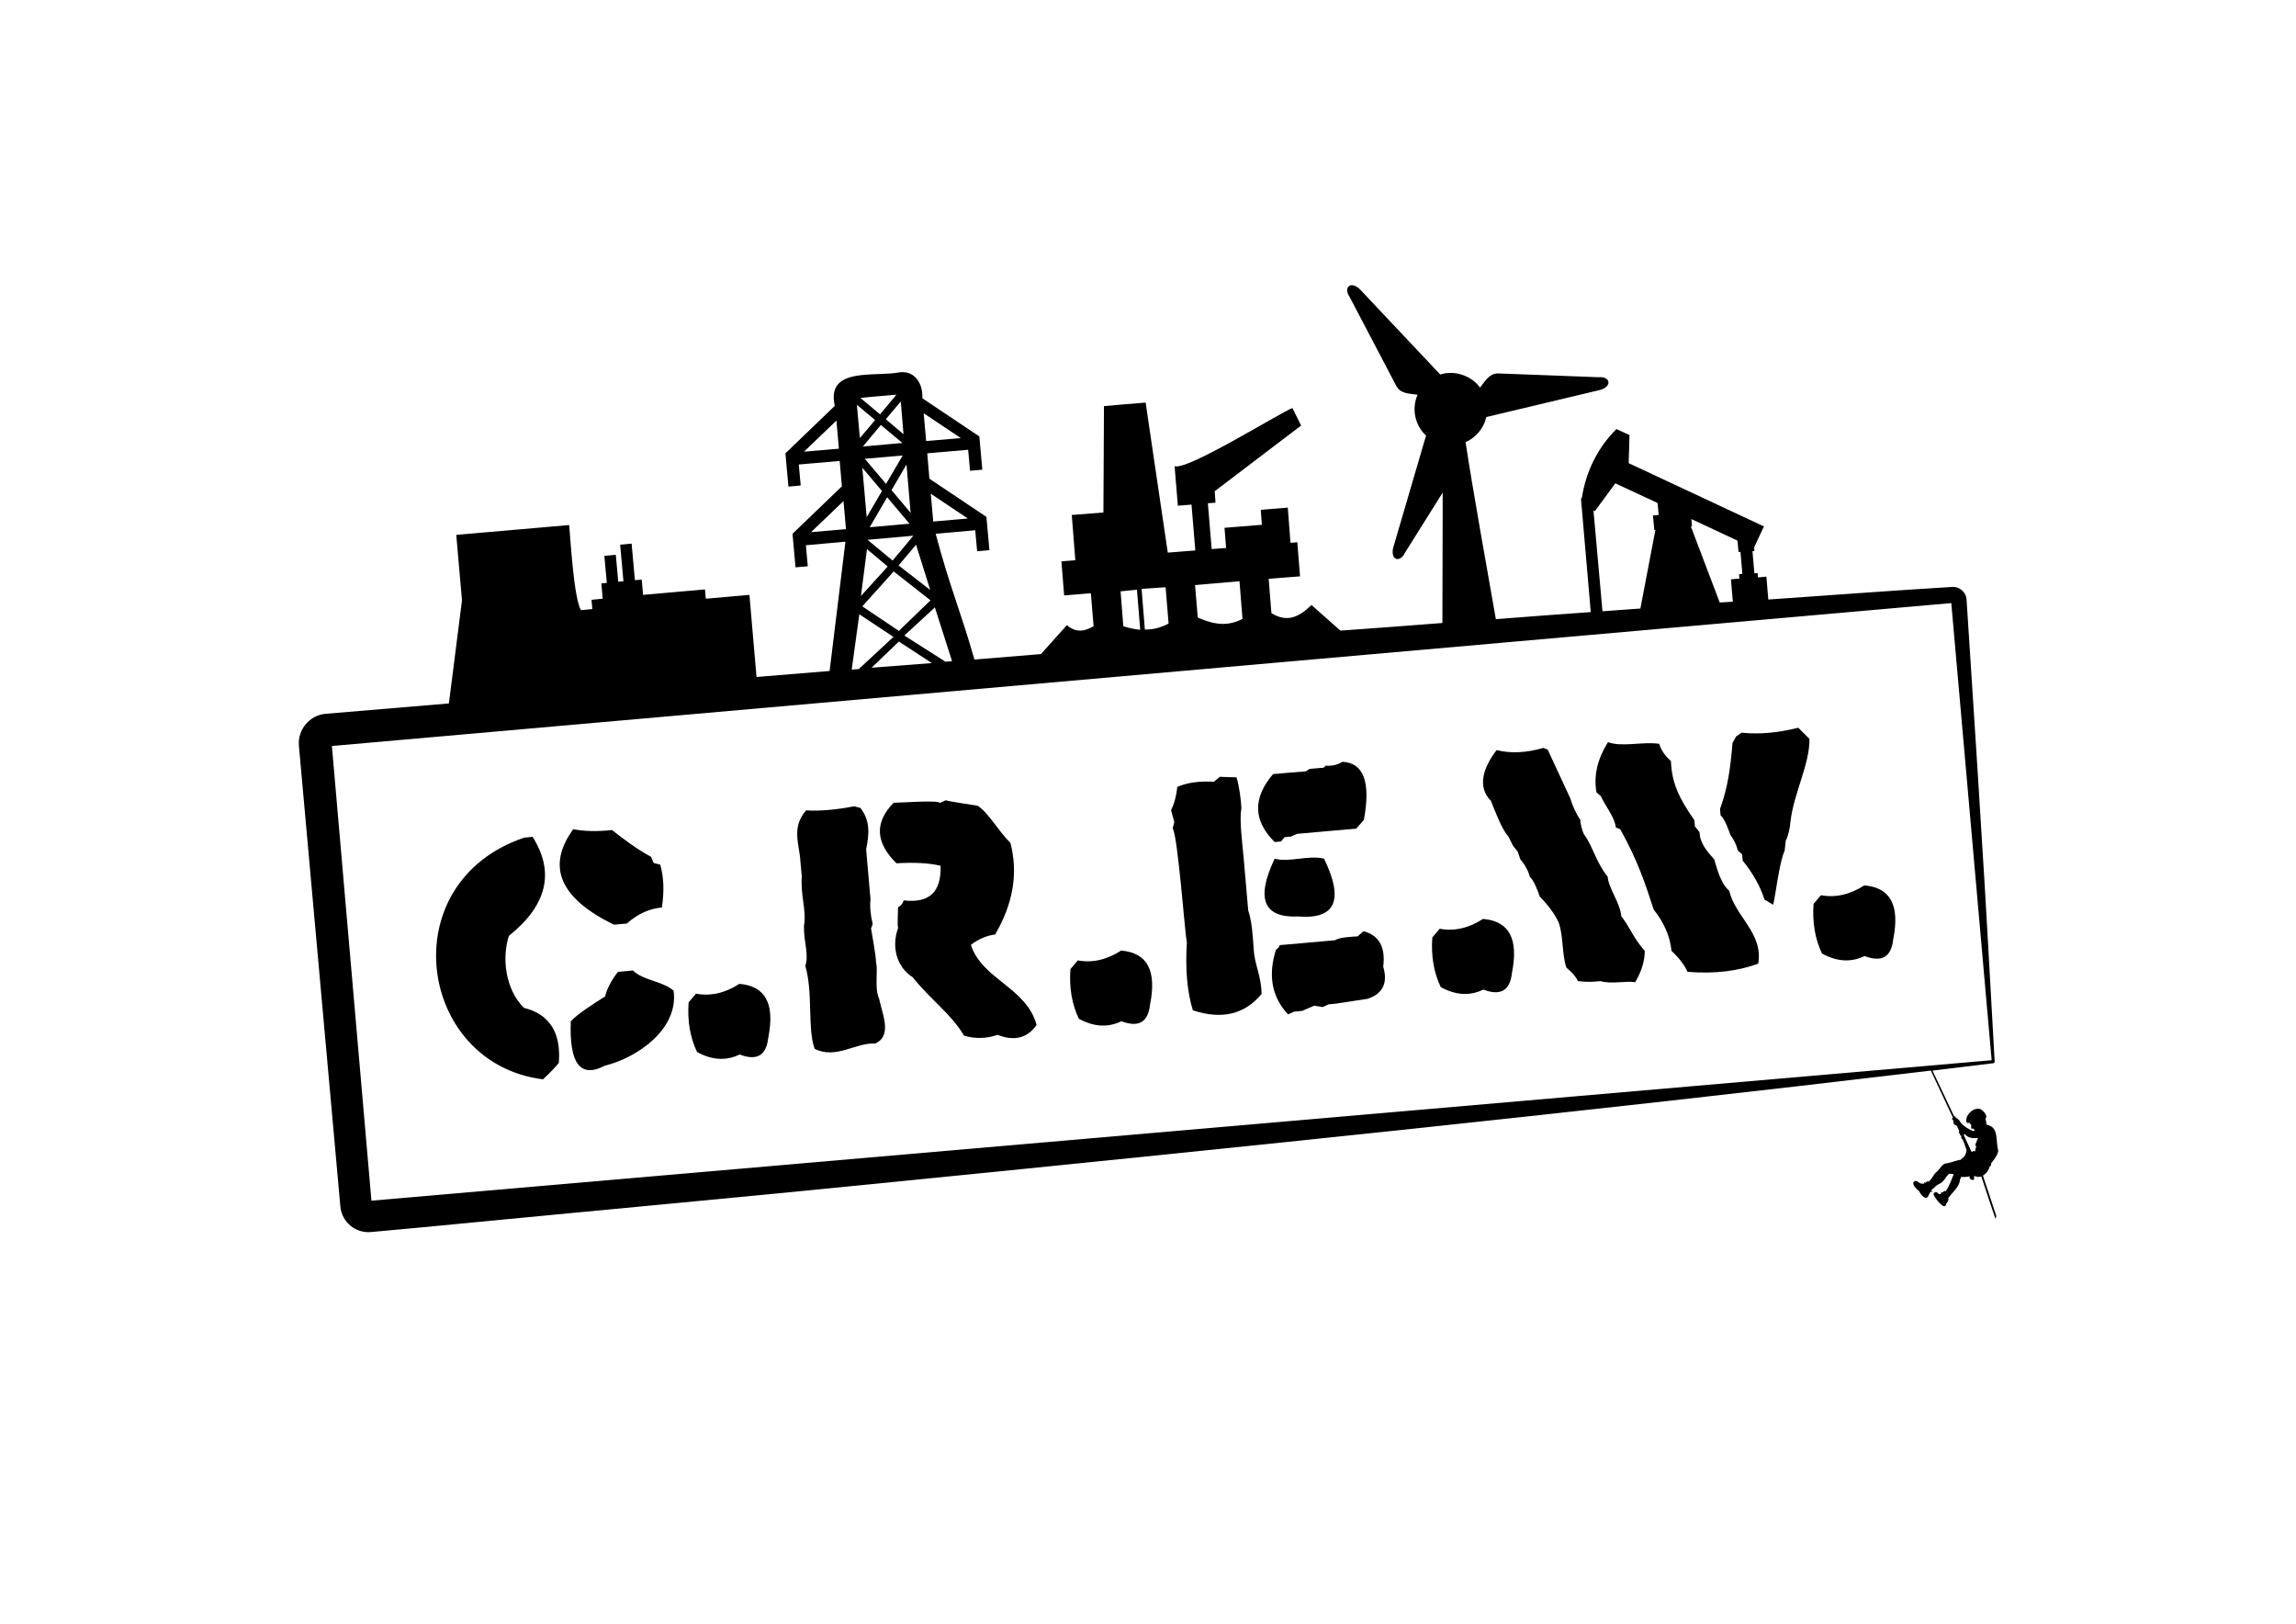 <svg xmlns="http://www.w3.org/2000/svg" xmlns:xlink="http://www.w3.org/1999/xlink" x="0px" y="0px" viewBox="0 0 841.9 595.3" style="enable-background:new 0 0 841.9 595.3;" xml:space="preserve"><style type="text/css">	.st0{fill:#FFFFFF;}	.st1{fill-rule:evenodd;clip-rule:evenodd;}	.st2{fill:#FED925;}</style><g id="Laag_3"></g><g id="Laag_4">	<g>		<path d="M192.2,307.1l3.1-0.3c8.2,13,5.3,25.1-8.7,36.3c-2.6,7.9-1.4,19.5,5.5,26.4c9.4,2.3,13.7,9.1,12.8,20.2   c-1.5,1.8-3.4,3.8-5.8,6C153.2,390,143.5,323.6,192.2,307.1z M226.6,356.3l5.5-0.5c3.7,3.7,10.7,3.8,14.9,7.4   c1.9,13.8-12.8,24.4-25.2,27.5c-9,4.7-13.1-0.7-12.5-16.3c2.8-2.9,7.9-6.1,12.6-9.1C222.5,362.6,224.1,359.5,226.6,356.3z    M210.2,304c4.1,0.8,8.9,0.9,14.2,0.3c3.3,2.6,9.3,7.2,14.3,9.8l1,2.3l2.4,0.6c1.3,4.5,1.5,9.8,0.6,15.7   c-4.6,0.4-8.9,2.4-12.9,5.9l-4.7,0.4C205.2,329.3,200.3,317.6,210.2,304z"></path>		<path d="M271.1,360.7c9.6,0.8,13.1,7.3,10.6,19.8c-0.7,6.5-4.2,8.5-10.5,6.1c-4.9,2.4-10.1,2.1-15.6-0.9   c-2.5-5.2-3.6-11.3-3.1-18.2l2.7-3.2C260.5,365.3,265.9,364.1,271.1,360.7z"></path>		<path d="M295.6,297.1c5,0.3,10.9-0.2,17.6-1.5l2.3,0.6c3.4,4.4,3.4,8.9,2.1,15.2c0.4,4.9,1.2,13.5,1.6,18.3   c-0.3,2.7,0,5.7,0.8,9.1l-0.6,1.6c0.3,1.8,1.9,10.6,1.8,12.2c0.9,3.6-0.7,9.5,1.2,13.7c0.9,4.9,5.1,13.6-1.6,16.3   c-6.8-0.5-14.3,5.9-22.1,1.9c-2.7-7.7-0.5-20.4-3.4-30.4c1.4-4.2-0.6-8.5-0.5-14.6c1-5.9-1.3-10.8-0.8-18.3c0,0-0.5-5.3-0.5-5.3   C293.2,309.7,290,303.4,295.6,297.1z M327.7,294.3c0.9,0.1,16.9-1.1,16.9,0.1l2.2-1c1.5,0.5,10,1.7,11.7,2   c4.1,2.7,7.4,9.1,12,13.6c2.9,11.2,1,22.3-5.6,33.6c-3.2,0.4-6.1,1.7-8.9,3.8c4.1,12.7,20.5,15.7,24.1,29.4   c-3.4,4.8-8.2,6-14.3,3.6c-4.1,1.4-8.2,1.5-12.3,0.3c-4.8-8.1-12.4-13.3-18.8-21.4c-5.9-3.7-7.9-11.2-5.4-18c-0.3-1.6,0-6.1,0-7.7   c1-0.5,1.7-1.3,2.1-2.5c9.4,1.1,13.8-3.1,13.5-12.7c-4.2-1-9.6-1.3-16.2-0.9C321,308.9,320.6,301.5,327.7,294.3z"></path>		<path d="M411.1,348.5c9.6,0.8,13.1,7.3,10.6,19.8c-0.7,6.5-4.2,8.5-10.5,6.1c-4.9,2.4-10.1,2.1-15.6-0.9   c-2.5-5.2-3.6-11.3-3.1-18.2l2.7-3.2C400.5,353.1,405.8,351.9,411.1,348.5z"></path>		<path d="M447.3,284.8l6.1,0.2c0.9,2.7,1.7,8.4,1.8,11.2c-0.8,4.5,0.3,12.4,0.8,18.1c0.5,5.9,1.2,13.6,1.7,19.5   c1.3,3.7,1.7,9.3,2,14.2c0.3,5.6,2.8,9.7,2.9,16.4c-6.2,7.5-14.6,9.5-25.2,6c-2.1-6.8-2.8-15-2.2-24.8c-0.8-4.2-3.3-38.9-5.2-41.9   l0.6-2.3l-1.2-4.4c1.1-2.1,1.9-4.9,2.3-8.5c3.6-1.6,8.1-2.2,13.4-1.9L447.3,284.8z M467.4,314.8c5.1,1.5,12.4-1.4,18.1,0   c7.4,15.2,4.2,22.3-9.4,21.2C463.3,336.6,460.4,329.5,467.4,314.8z M500,341.4c5.7,1.5,8.1,5.9,7.2,13c1.8,6-0.2,10-5.8,11.8   l-11.9,1.8l-2.3,0.2l-2.2,1l-3.1-0.5c-1.1,0.5-3.3,1.4-4.4,1.9c0,0-3,0.3-3,0.3l-2.2,1c-6-6.4-7.4-14.4-4.4-23.8   c0.5-0.2,1-0.7,1.4-1.6c3.9-0.3,16.6-1.5,20.3-1.8c1.4-1.1,6.5-1.3,8.2-1.4L500,341.4z M492.2,279.3c7.8,0.3,10.5,7.4,7.9,21.3   l-2.8,3.2c-5.5,0.5-16.4,1.4-21.7,1.9c0,0-2.2,1-2.2,1l-2.3,0.2l-1.4,1.6l-2.3,0.2c-7.9-7.8-8.1-16.1-0.6-24.9   c1.7-0.2,10.5-0.9,12-1c0,0,1.4-0.9,1.4-0.9c1.1-0.1,3.4-0.3,4.5-0.4c0.5,0.1,1-0.2,1.4-0.8C488.3,280.9,490.3,280.5,492.2,279.3z   "></path>		<path d="M543.8,336.9c9.6,0.8,13.1,7.3,10.6,19.8c-0.7,6.5-4.2,8.5-10.5,6.1c-4.9,2.4-10.1,2.1-15.6-0.9   c-2.5-5.2-3.6-11.3-3.1-18.2l2.7-3.2C533.2,341.5,538.5,340.3,543.8,336.9z"></path>		<path d="M548.8,275c5.2,1.3,10.9,1,17.1-0.8l1.6,0.6l8.3,17.9c0.7,2.5,2.2,5.8,3.7,7.9c-0.1,1.3,0.7,3.9,1.2,5.1   c3.5,4.7,4.3,10.1,8.8,15.7c0.3,4.3,4.6,9.6,5,14.5c3.2,4.1,4.4,8,8.6,12.7c0,3.6-1.1,7.4-3.5,11.5c-3.3-0.6-8.6,0.8-12.8-0.4   c-2.8,0.3-4.9,0.4-8.2,0c-0.8-1.7-2.2-3.3-4.2-4.9c-1.7-4.5-1.1-12.4-3-16.9c-1.4-2.9-3.6-5.9-6.8-9.2c-0.6-1.8-2.1-5.9-3.6-7.2   c-0.6-2.2-1.7-4.3-3.5-6.4l-1-2.9l-1.7-2.1l-1.8-3.6c-2.2-2.1-5.2-10.1-6.3-12.9C541.4,288.4,544.1,281,548.8,275z M589.6,272.1   c5.5,1.9,12.5-0.3,18.8,0.6c0.7,2.3,2.1,4.4,4.3,6.3c0.3,8.1,3,13.7,8.6,21.7c0,0,0.2,2.3,0.2,2.3l1.7,2.1c0.1,4,2.7,7,5.4,10   c0.9,3.1,2.3,8.8,5.5,11.5c2,9.2,12.6,15.6,10.6,26.7c-7.3,2.7-15.9,3.8-25.9,3c-1.2-2.6-3.2-5.2-5.9-7.7   c-0.5-5.2-2.6-10.2-6.5-15.1c-3.3-10-5.7-17.6-12.3-29.5l-1.6-0.6c-0.4-3.8-3.7-7.6-5.5-11.5c0,0-1.6-1.4-1.6-1.4   C584.3,284.3,585.8,278.2,589.6,272.1z M638.6,268.6c6.3,0.7,13.2,0.1,20.8-1.8l4.1,4.1c0.1,9.4-5.8,19.9-7,30.5   c-0.1,1.9-0.8,5.2-1.7,6.8c0,0-0.4,3.7-0.4,3.7c-1.9,3.9-3.2,15.5-4.2,19.8l-3.2-1.9c-1.5-4.8-4.2-9.6-8-14.3l-0.2-2.3l-1.6-1.4   c-0.4-1.9-1.3-3.8-2.7-5.7c-0.6-1.7-2.1-6-3.6-7.2l-0.2-2.3c2.9-8,3.8-15,4.6-24.3c0,0,1.3-2.3,1.3-2.3L638.6,268.6z"></path>		<path d="M683.6,324.6c9.6,0.8,13.1,7.3,10.6,19.8c-0.7,6.5-4.2,8.5-10.5,6.1c-4.9,2.4-10.1,2.1-15.6-0.9   c-2.5-5.2-3.6-11.3-3.1-18.2l2.7-3.2C673,329.2,678.3,328,683.6,324.6z"></path>	</g>	<path d="M732.7,421.7c-1-3.1,0.4-8.4-4-9.3c-0.2-0.2-0.5-0.5-0.6-0.6c0.2,0.1,0.4,0.1,0.5,0.1c-0.2-0.1-0.4-0.4-0.5-0.6  c0.2,0.2,0.3,0.2,0.4,0.3c-0.2-0.2-0.3-0.4-0.4-0.7c0.2,0.1,0.5,0.2,0.5,0c-0.4,0.2-0.7-0.4-0.5-0.8c0.7-1-0.3-2.2-1.3-3.1  c-2.3-1.9-6.8,1.8-5.6,4.6c0.3,0.2,0.8,0.1,1,0c0.1,0.2,0.1,0.6,0.6,0.7c0.1,0.4-0.4,2.1,0.7,1.4c0.1,0.1,0.3,0.3,0.3,0.4  c0,0.1,0.1,0.2,0.3,0.2c-0.1,0.1-0.1,0.2,0.1,0.3c-0.2-0.1-0.5-0.1-0.6,0.1c-1.4-0.5-3.8-1.9-4.8-3.3c-0.2-0.7-1-1.2-1.5-1.6  c-0.3-0.1-0.5-0.9-0.7-0.4c-0.1-0.3-6.5-13.7-8-16.9l22.3-2.7c0.3,0,0.6-0.3,0.5-0.7c-1.4-24.6-3.3-60.4-4.9-84.7  c-1.4-23.7-3.9-60.7-5.4-84.6c-0.2-2.8-2.7-4.9-5.5-4.6c-20.4,1.2-46.6,3.2-67.2,4.6l-0.7-8.4l-3.1,0.3l-0.1-1.6l-1.2,0.1l-0.7-8.1  l0.7-0.1l-0.1-1.3l3.6-7.7l-49.6-23.2l0.3-10.3l-4.8-2.2c-7,7-11.2,15.7-12.7,25.4l-0.3,0l3.6,41.7c-9.9,0.7-24.8,1.8-34.8,2.6  c-2.6-14.7-9-50.6-11.1-64.9c3.7-1.6,6.7-5.1,7.6-9.2l42-10c4.4-1.5,3.2-5-0.8-4.6l-37-1.4c-3.2,0.1-4.6,2.8-6.5,5.2  c-3.1-4.4-9.5-6.5-14.6-4.8l-29.6-31.4c-3.5-3.1-5.9-0.3-3.6,3l17.2,32.8c1.6,2.7,4.7,2.6,7.7,3c-2.3,5.3-0.9,11.3,3.1,15  L510.8,201c-0.9,4.6,2.7,5.3,4.4,1.6l13.8-22v5.8l0,0l0,0.9l-0.1,41.1c-0.7,0.1-36.8,2.8-37.4,2.8l-10.6-9.4  c-4.8,4.7-9.1,6.4-14.7,3l-1-12.6l11.5-0.9l-1-12.5l-2.5,0.2l-1-12.9l-9.9,0.8l0.4,5.5l-13.7,1.1l0.6,7.4l-5.3,0.4l-1.4-16.8  l2.8-0.2l-0.3-4.2l30.4-23.1l1.3-1c-0.9-1.8-2.3-4.6-3.2-6.4c-4.2,1.5-38.7,23.1-43.2,21.3l1.2,14.5l5-0.4l1.4,16.8l-10.1,0.8  l-7.6-51.5l-0.5-3.5c-4.1,0.3-11.1,0.9-15.3,1.3c0,0.5-0.2,37.4-0.2,39l-11.6,0.9l1.3,16.6l-5.1,0.4l1,12.5l9.8-0.8l1,12.1  c-3.4,1.9-6.3,2.5-9.8-0.4c0,0-9.5,10.6-9.5,10.6l-24.4,2c-4.9-17.3-9.2-27.1-14.2-46.1l14.5-1.3c0.2,2.6,0.5,5.2,0.7,7.7l4.5-0.4  c-0.4-4.1-0.7-8.2-1.1-12.2l-20.9-14l-0.8-9.3l15-1.3l0.7,7.7l4.5-0.4c-0.4-4.1-0.7-8.1-1.1-12.2l-20.9-14  c0.3-5.1-2.6-10.2-8.3-9.5c-8.8,1.8-27.1-2.2-23.8,12.3l-18.1,17.4c0.4,4.1,0.7,8.2,1.1,12.2l4.5-0.4l-0.7-7.7l15-1.3l0.8,9.3  l-18.1,17.4c0.4,4.1,0.7,8.2,1.1,12.3l4.5-0.4l-0.7-7.7l14.5-1.3l-5.8,47.4c-8.9,0.7-17.9,1.5-26.8,2.2l-2.6-30.1l-16,1.4l-0.3-3.4  l-22.7,2l-0.5-5.6l-2.5,0.2l-1.2-13.4l-4.2,0.4l1.2,13.4l-1.9,0.2l-0.9-9.9l-4.2,0.4l0.9,9.9l-2,0.2l0.5,5.6l-4.1,0.4l0.3,3.4  l-4.2,0.4c-2.6-4.6-3.8-25.8-4.3-31.2l-41.4,3.6l2.1,24l-4.8,37.8l-45.2,3.8c-5.9,0.5-10.3,5.8-9.8,11.7c0,0,15.2,168.9,15.2,168.9  c0.5,5.7,5.5,9.9,11.2,9.4c12.4-1.1,24.8-2.3,37.2-3.5c42.4-4.1,106.5-10,148.8-14.3c126.6-12.6,259.8-26.3,386-41.4l8.1,17.3  c-0.3,0.1-0.6,0.5,0,0.7c-0.1,0.2,0.2,0.5,0.2,0.7c0,0.1-0.1,0.5,0.1,0.5c-0.3,0.4,0.7,0.9,1.1,1c0.1,0.1,0.9,1.9,0.9,1.9  s-0.3,0.8,0.3,1.2c-0.1,0.1,0,0.4,0.2,0.4c0,0.1,0.1,0.3,0.3,0.3c0,0.1,0,0.2,0,0.2s-0.3,0.6,0.4,1c0.7,1.3,1,2.7,1.5,3.9  c-0.2,1.3-0.4,2.2-1.6,3.1c-0.1-0.1-0.3,0.1-0.5,0.5c-0.8,0-4.2,1.2-5.1,1.3l0,0c-1.5-0.1-2.5,1.9-3.5,2.9  c-1.4,0.9-1.9,2.9-3.2,3.8c-0.3-0.3-1,0.1-1.1,0.5c-0.3-0.4-0.9-0.2-0.4,0.2c-0.1,0.1-0.4,0-0.5,0c-0.1,0-0.3-0.1-0.3-0.1l0,0.1  c0,0,0.4,0.1,0.4,0.2c-0.1,0-0.3-0.1-0.5-0.1c0,0-0.3-0.1-0.4-0.1c-0.8-0.1-1.5-1.3-2.4-0.8c-1.3,0.8,0.5,2.7,1.8,3.7  c0.2,0.8,2.5,3.9,3.4,1.4c0.2-0.5,0.5-1,0.7-1.3c0.1,0,0.4,0.2,0.5,0.1c0-0.1,0-0.2,0.1-0.3c0-0.1-0.3-0.2-0.4-0.1  c0-0.5,0.9-0.8,1.3-1.3c1.1-1.4,2.3-1,3.7-3c0.5-0.6,1.1-1.9,1.9-2c0.2,0,1.4,0.2,1.4,0.2c-0.7,1.7-1.8,4.8-3,6.3  c-0.3-0.5-1,0.2-1,0.4c-0.4-0.3-1.3,0.4-0.4,0.2c-0.1,0.1-0.4,0.3-0.5,0.4c-0.1,0-0.2-0.1-0.3,0c-0.1,0-0.2-0.1-0.3-0.1  c0,0-0.1-0.1-0.2-0.1c-0.1-0.6-1.7-0.8-1.7,0.2c0,0.9,4.2,6.5,4.6,3.6c0.1-0.1,1.3-1.7,0.7-2c1.3-2.1,4.3-4.1,4.4-7.1  c0.1-0.1,0.4-0.3,0.3-0.5c0-0.1-0.1-0.3,0.2-0.3c0.2,0,2.2,0.1,3.2-0.3c-0.7,0.5,0.4,1.6,1.1,1.4c0.7-0.2,0.2-1,0.3-1.4  c0.3,0.1,0.9,0.1,1.1,0.1c-0.1,0.2,0.1,0.5,0.5,0.1c0.2,0,0.9,0.1,1.1-0.1c0.1,0.5,5.2,15.6,5.2,15.6l0.3-1.1l-4.9-14.8  c0,0,1.9-1,2.5-3.4c0.4,0.1,0.6-0.8,0.5-1c0.1-0.4,0.5-0.5,0.5-0.8C730.9,425.6,732.8,423.1,732.7,421.7z M294.8,165.6l11.9-11.4  l0.9,10.3L294.8,165.6z M620.2,190.3l16.9,7.9l0.4,4.2l0.7-0.1l0.7,8.1l-1.2,0.1l0.1,1.6l-3.1,0.3l0.7,8.2l-4.8,0.3l-10.6-27.9  l0.4,0L620.2,190.3z M584.3,187.2l0.5,0.2l7.5-10.2l15.5,7.2l0.4,4.4l-2.1,0.2l0.5,5.3l0.4,0l-5.5,28.8c-4.6,0.3-9.3,0.7-13.9,1  L584.3,187.2z M454.5,213.1l1.1,13.8c-5.4,2.8-10.3,2.2-16.4-0.5l-1-11.9L454.5,213.1z M427.4,215.3l1.1,13.3  c-2.6,1.4-5.6,2.3-8.7,2.2l-1.2-14.9L427.4,215.3z M416.9,216.2l1.2,14.7c-1.9-0.2-4-0.6-6.2-1.3l-1-12.8L416.9,216.2z   M319.6,244.8l10-9.6l12.1,7.9L319.6,244.8z M349.1,242.4l-2.4,0.2l-15.1-9.6l11.2-10.3L349.1,242.4z M354.9,190.1l-12.7,1.1  l-0.9-10.2L354.9,190.1z M329.6,231.3l-13.4-9l11.5-12.8l13.5,10.6L329.6,231.3z M324.9,177.4l-7.8-9.2L331,167L324.9,177.4z   M325.3,182.3l8.2,9.7l-14.6,1.3L325.3,182.3z M316.4,163.7l6.6-7.9l7.9,6.6L316.4,163.7z M323.4,180l-5.6,9.6l-1.6-18.1L323.4,180  z M317.9,201.3l7.6,6.4l-9.8,10.8L317.9,201.3z M352.3,160.6l-12.7,1.1l-0.9-10.2L352.3,160.6z M341.1,216.3l-11.6-9l6.4-7.6  L341.1,216.3z M327.3,205.5l-9.2-7.6l16.8-1.5C332.4,199.4,329.9,202.5,327.3,205.5z M333.9,188l-7-8.3l5.5-9.4L333.9,188z   M330.3,147.2l1,12l-6.5-5.5L330.3,147.2z M328.7,144.7l-6,7.2l-7.2-6C319.9,145.4,324.3,145.1,328.7,144.7z M320.9,154l-5.6,6.6  l-1.1-12.2L320.9,154z M315.1,225.2l12.5,8.3l-12.7,11.8l-2.6,0.2L315.1,225.2z M297.4,195.1l11.9-11.4l0.9,10.3L297.4,195.1z   M136.2,440.2l-14.5-166.7l593.8-52.4l14.8,167.6L136.2,440.2z M724.6,419c-0.4,0.4-0.4,1.1,0.2,1.3c-0.5,0.3-0.4,1.3-0.6,1.9  c-0.5-0.5-0.9,0-1.2,0.2c0,0-2.8-5.9-2.9-6.2c0.1-0.1,0.1-0.2,0.1-0.3c0.1,0,0.2-0.2,0.2-0.2c1.2,1.6,3.1,1.7,4.9,1.5  C725.1,417.5,724.7,418.8,724.6,419z"></path></g></svg>